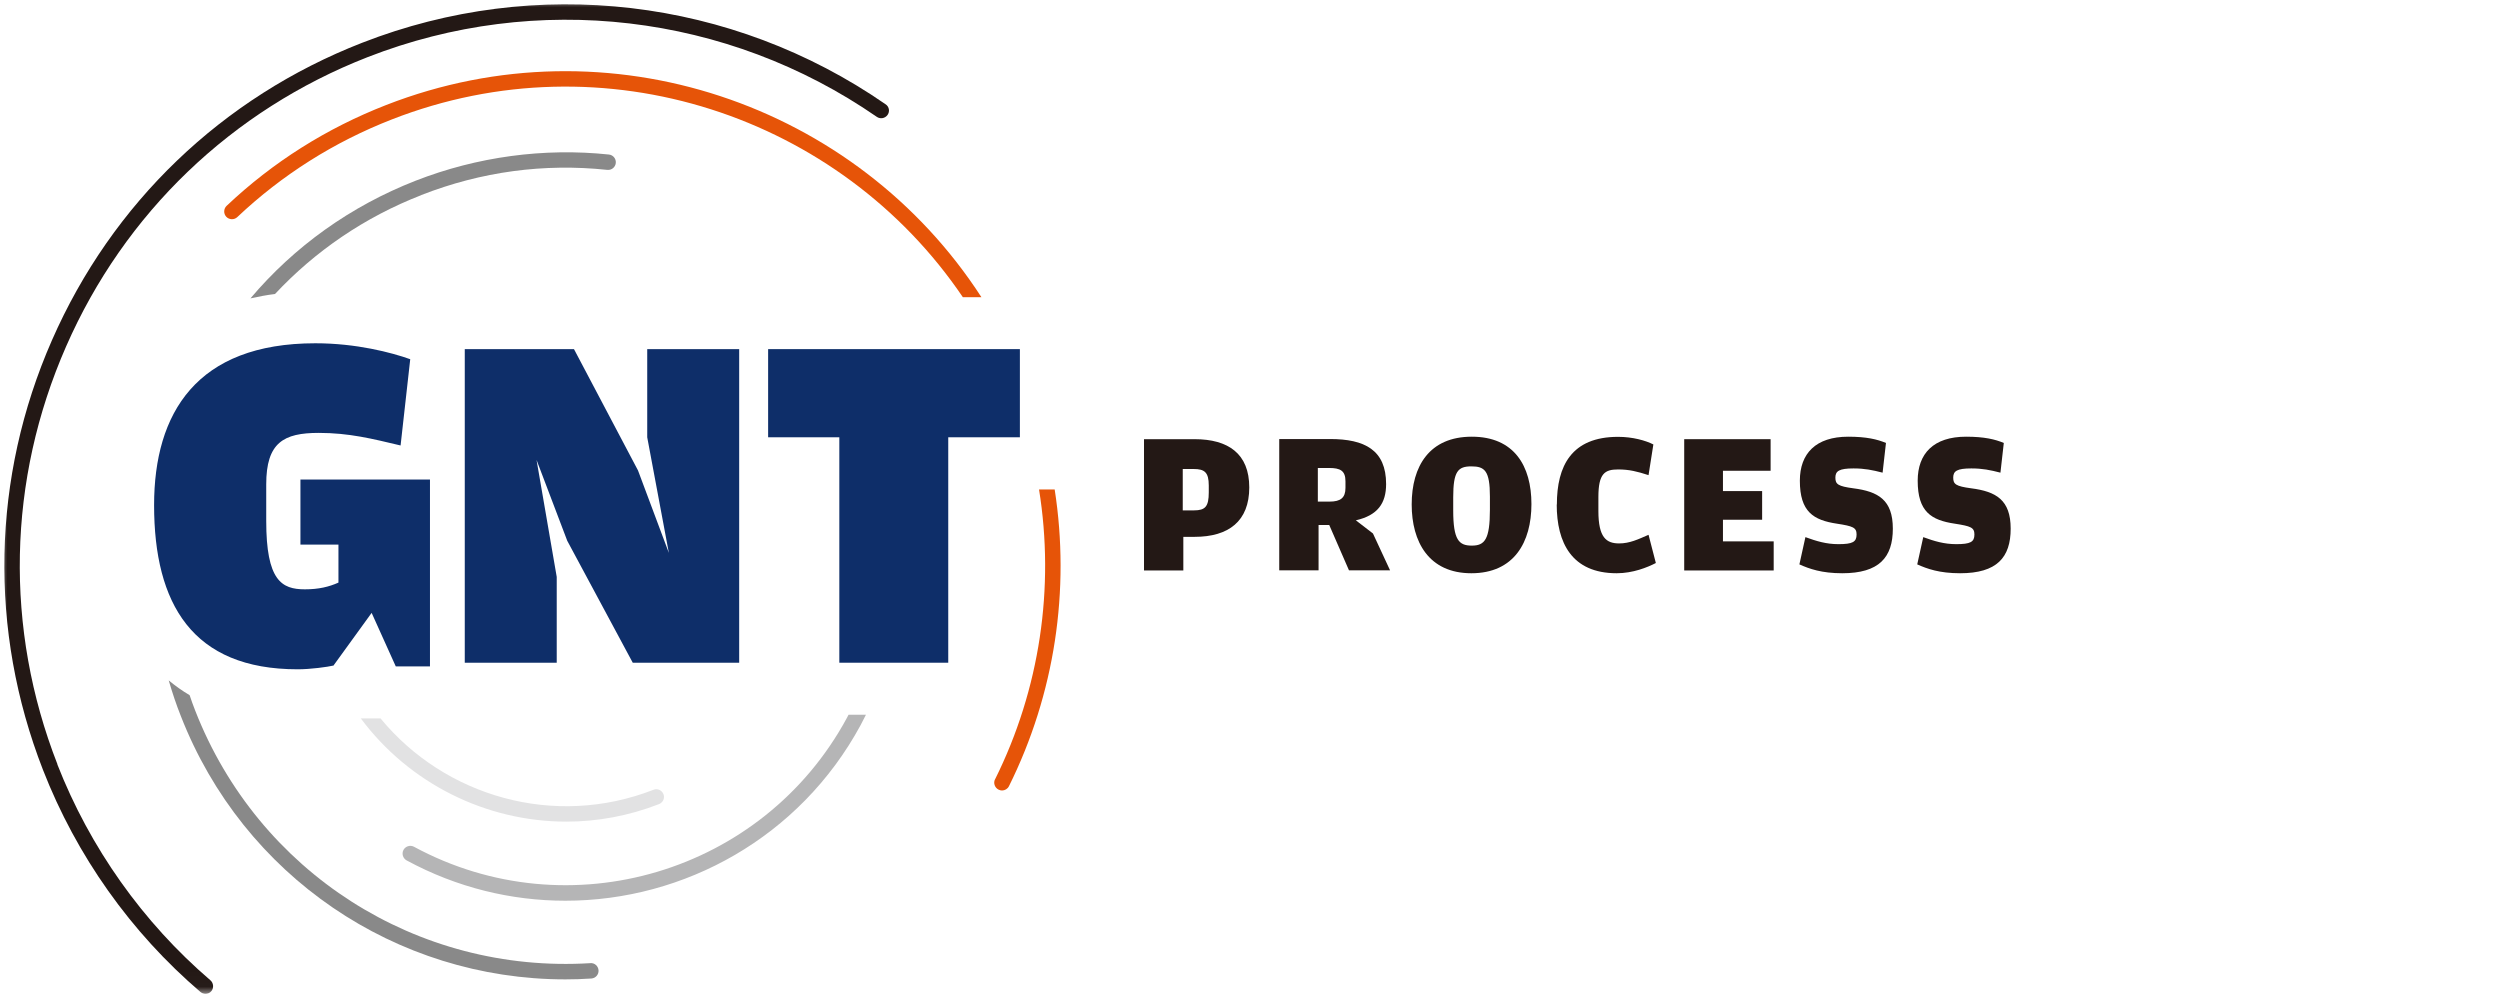 <svg viewBox="0 0 171 68" fill="none" xmlns="http://www.w3.org/2000/svg">
<g clip-path="url(#clip0_468_42952)">
<mask id="mask0_468_42952" style="mask-type:luminance" maskUnits="userSpaceOnUse" x="0" y="0" width="171" height="68">
<path d="M170.11 0H0V67.98H170.11V0Z" fill="white"></path>
</mask>
<g mask="url(#mask0_468_42952)">
<path d="M78.25 30.04H81.71C84.01 30.04 85.45 31.03 85.45 33.34C85.45 35.65 84.04 36.72 81.71 36.72H80.94V39.02H78.25V30.04ZM81.67 34.91C82.44 34.91 82.68 34.65 82.68 33.68V33.21C82.68 32.3 82.39 32.08 81.64 32.08H80.9V34.91H81.67Z" fill="#231815"></path>
<path d="M93.91 36.49L95.08 39.01H92.27L90.92 35.91H90.19V39.01H87.5V30.03H90.98C93.33 30.03 94.81 30.77 94.81 33.11C94.81 34.43 94.23 35.25 92.74 35.59L93.91 36.49ZM90.94 34.31C91.7 34.31 92.03 34.05 92.03 33.37V32.92C92.03 32.19 91.67 32.01 90.91 32.01H90.14V34.31H90.94Z" fill="#231815"></path>
<path d="M96.56 34.5C96.56 31.89 97.77 29.87 100.67 29.87C103.57 29.87 104.75 31.87 104.75 34.48C104.75 37.09 103.56 39.21 100.64 39.21C97.72 39.21 96.56 37.05 96.56 34.51M101.91 34.87V33.96C101.91 32.19 101.55 31.9 100.64 31.9C99.73 31.9 99.4 32.23 99.4 34.01V34.91C99.4 36.94 99.79 37.32 100.67 37.32C101.55 37.32 101.91 36.91 101.91 34.86" fill="#231815"></path>
<path d="M106.49 34.51C106.49 31.88 107.48 29.88 110.68 29.88C111.67 29.88 112.56 30.13 113.09 30.4L112.76 32.5C111.99 32.25 111.44 32.11 110.68 32.11C109.76 32.11 109.33 32.39 109.33 34V34.95C109.33 36.77 109.87 37.17 110.75 37.17C111.47 37.17 112.05 36.89 112.76 36.58L113.26 38.51C112.68 38.81 111.69 39.21 110.58 39.21C107.5 39.21 106.48 37.11 106.48 34.51" fill="#231815"></path>
<path d="M115.2 30.04H121.11V32.2H117.85V33.59H120.53V35.55H117.85V37.03H121.32V39.02H115.2V30.04Z" fill="#231815"></path>
<path d="M123.08 38.6L123.49 36.74C124.26 37.02 124.92 37.22 125.75 37.22C126.72 37.22 126.99 37.07 126.99 36.56C126.99 36.08 126.74 35.99 125.65 35.82C124.04 35.58 123.11 35.01 123.11 32.88C123.11 31.02 124.2 29.87 126.42 29.87C127.66 29.87 128.42 30.05 129 30.3L128.77 32.33C128.07 32.15 127.54 32.04 126.78 32.04C125.8 32.04 125.54 32.22 125.54 32.67C125.54 33.12 125.72 33.26 126.77 33.4C128.47 33.62 129.47 34.19 129.47 36.16C129.47 38.13 128.53 39.21 126.01 39.21C124.6 39.21 123.76 38.91 123.07 38.6" fill="#231815"></path>
<path d="M131.14 38.6L131.55 36.74C132.32 37.02 132.98 37.22 133.81 37.22C134.78 37.22 135.05 37.07 135.05 36.56C135.05 36.08 134.8 35.99 133.71 35.82C132.1 35.58 131.17 35.01 131.17 32.88C131.17 31.02 132.26 29.87 134.48 29.87C135.72 29.87 136.48 30.05 137.06 30.3L136.83 32.33C136.13 32.15 135.6 32.04 134.84 32.04C133.86 32.04 133.6 32.22 133.6 32.67C133.6 33.12 133.78 33.26 134.83 33.4C136.53 33.62 137.53 34.19 137.53 36.16C137.53 38.13 136.59 39.21 134.07 39.21C132.66 39.21 131.82 38.91 131.13 38.6" fill="#231815"></path>
<path d="M57.93 49.1C52.2 59.7 38.91 63.65 28.32 57.92C28.06 57.78 27.74 57.88 27.6 58.13C27.46 58.39 27.56 58.71 27.81 58.85C31.26 60.72 34.99 61.61 38.67 61.61C46.82 61.61 54.71 57.26 58.86 49.61C58.99 49.37 59.11 49.13 59.23 48.89H58.04C58 48.96 57.97 49.03 57.93 49.1Z" fill="#B5B5B6"></path>
<path d="M28.82 13.34C32.92 11.74 37.2 11.16 41.54 11.62C41.83 11.65 42.09 11.44 42.12 11.15C42.15 10.86 41.94 10.6 41.65 10.57C37.2 10.1 32.63 10.72 28.43 12.36C23.98 14.1 20.13 16.86 17.13 20.41C17.67 20.29 18.23 20.18 18.81 20.11C21.56 17.17 24.95 14.85 28.81 13.35" fill="#898989"></path>
<path d="M12.37 48.98C16.64 59.92 27.07 66.99 38.68 66.99C39.27 66.99 39.86 66.97 40.45 66.93C40.74 66.91 40.96 66.66 40.94 66.37C40.92 66.08 40.67 65.85 40.38 65.88C28.53 66.61 17.67 59.67 13.35 48.6C13.21 48.25 13.09 47.9 12.97 47.55C12.46 47.25 11.99 46.91 11.54 46.54C11.78 47.36 12.05 48.18 12.37 48.98Z" fill="#898989"></path>
<path d="M26.42 7.18C22.34 8.77 18.66 11.09 15.5 14.08C15.29 14.28 15.28 14.62 15.48 14.83C15.68 15.04 16.02 15.05 16.23 14.85C19.29 11.96 22.85 9.71 26.8 8.17C41.31 2.5 57.47 7.93 65.86 20.33H67.13C58.59 7.12 41.63 1.25 26.42 7.18Z" fill="#E65408"></path>
<path d="M68.06 53.3C67.93 53.56 68.04 53.88 68.3 54.01C68.38 54.05 68.46 54.07 68.54 54.07C68.73 54.07 68.92 53.96 69.01 53.78C72.15 47.46 73.21 40.35 72.14 33.48H71.07C72.15 40.18 71.13 47.14 68.06 53.31" fill="#E65408"></path>
<path d="M3.93 52.28C0.3 42.99 0.51 32.84 4.52 23.7C8.52 14.57 15.85 7.54 25.14 3.91C36.71 -0.61 49.74 0.92 59.97 7.99C60.21 8.16 60.54 8.1 60.71 7.86C60.88 7.62 60.82 7.29 60.57 7.13C50.05 -0.15 36.66 -1.72 24.76 2.93C15.2 6.66 7.67 13.88 3.55 23.28C-0.57 32.67 -0.78 43.11 2.94 52.66C5.23 58.53 8.95 63.78 13.71 67.85C13.81 67.93 13.93 67.98 14.05 67.98C14.2 67.98 14.35 67.92 14.45 67.8C14.64 67.58 14.61 67.24 14.39 67.05C9.77 63.09 6.15 57.98 3.92 52.28" fill="#231815"></path>
<path d="M45.38 54.32C45.27 54.05 44.97 53.91 44.7 54.02C37.92 56.67 30.42 54.48 26.03 49.14H24.68C27.99 53.59 33.25 56.2 38.74 56.2C40.85 56.2 43 55.81 45.08 55C45.35 54.89 45.49 54.59 45.38 54.32Z" fill="#E2E2E3"></path>
<path d="M22.83 45.52C22.4 45.62 21.25 45.78 20.36 45.78C13.15 45.78 10.54 41.3 10.54 34.55C10.54 28.26 13.44 23.48 21.57 23.48C24.37 23.48 26.77 24.11 28.06 24.57L27.4 30.47C25.46 30.01 23.88 29.61 21.8 29.61C19.4 29.61 18.21 30.27 18.21 33.13V35.63C18.21 39.71 19.26 40.31 20.85 40.31C21.8 40.31 22.5 40.14 23.15 39.85V37.25H20.55V32.8H29.41V45.58H27.07L25.42 41.92L22.82 45.51L22.83 45.52Z" fill="#0E2E69"></path>
<path d="M31.79 23.88H39.26L43.64 32.18L45.75 37.82L44.27 29.91V23.88H50.56V45.33H43.28L38.8 36.99L36.7 31.46L38.08 39.46V45.33H31.79V23.88Z" fill="#0E2E69"></path>
<path d="M52.54 29.91V23.88H69.76V29.91H64.86V45.33H57.41V29.91H52.54Z" fill="#0E2E69"></path>
</g>
</g>
<defs>
<clipPath id="clip0_468_42952">
<rect width="170.11" height="67.98" fill="white"></rect>
</clipPath>
</defs>
</svg>
